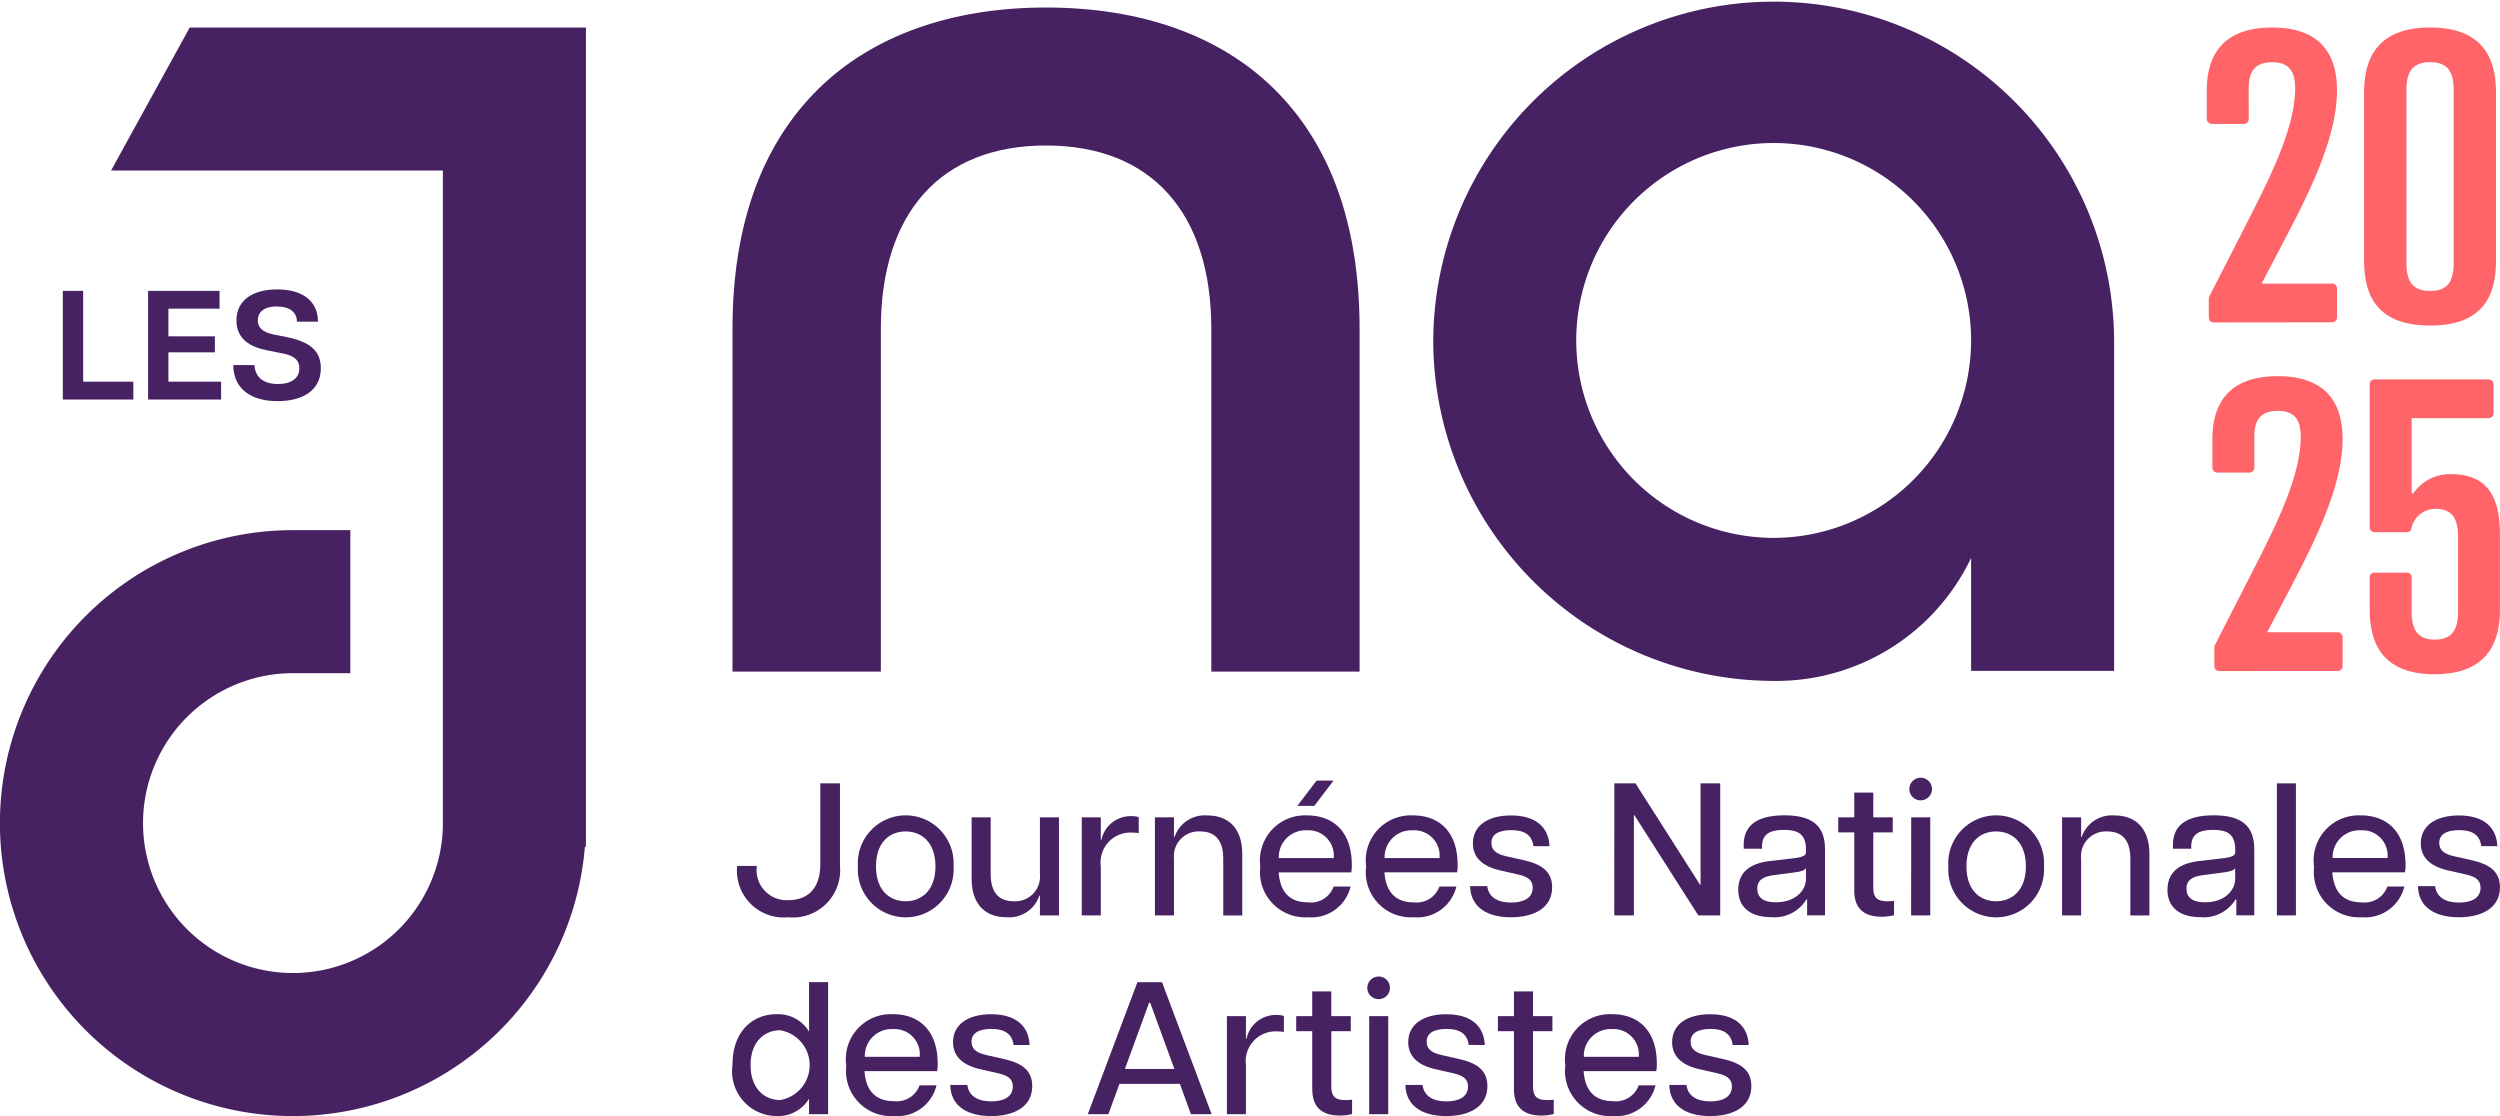 <?xml version="1.0" encoding="UTF-8"?>
<svg xmlns="http://www.w3.org/2000/svg" xmlns:xlink="http://www.w3.org/1999/xlink" width="127.15" height="56.764" viewBox="0 0 127.15 56.764">
  <defs>
    <clipPath id="clip-path">
      <rect id="Rectangle_18" data-name="Rectangle 18" width="127.15" height="56.764" transform="translate(0 0)" fill="#472263"></rect>
    </clipPath>
  </defs>
  <g id="Groupe_176" data-name="Groupe 176" clip-path="url(#clip-path)">
    <path id="Tracé_132" data-name="Tracé 132" d="M53.2.382C48.4.382,44.4,1.807,41.646,4.5c-2.914,2.855-4.391,6.967-4.391,12.223V34.159H44.8V16.727C44.8,10.8,47.861,7.4,53.2,7.4s8.407,3.4,8.407,9.33V34.159h7.542V16.727c0-5.281-1.477-9.4-4.391-12.247C62.017,1.8,58.02.382,53.2.382" fill="#472263"></path>
    <path id="Tracé_133" data-name="Tracé 133" d="M3.195,14.792H4.23v4.621H6.782v.908H3.195Z" fill="#472263"></path>
    <path id="Tracé_134" data-name="Tracé 134" d="M7.531,14.792h3.635V15.7h-2.6v1.406h2.363v.814H8.566v1.493h2.679v.908H7.531Z" fill="#472263"></path>
    <path id="Tracé_135" data-name="Tracé 135" d="M11.875,18.567h1.066c.032.537.364.964,1.193.964.7,0,1.09-.3,1.09-.8,0-.45-.308-.648-.861-.758l-.758-.15c-.9-.174-1.58-.593-1.58-1.525,0-1.019.814-1.579,2.078-1.579s2.069.576,2.069,1.642H15.1c0-.505-.394-.774-1.026-.774-.7,0-.964.332-.964.711,0,.308.19.577.742.7l.712.142c1.232.245,1.753.727,1.753,1.588,0,1.137-.932,1.674-2.2,1.674-1.413,0-2.251-.679-2.251-1.832" fill="#472263"></path>
    <path id="Tracé_136" data-name="Tracé 136" d="M9.648,1.4l-4,7.275H22.525v33.19A7.625,7.625,0,1,1,14.9,34.238h2.918V26.963H14.9A14.9,14.9,0,1,0,29.747,43.068H29.8V1.4Z" fill="#472263"></path>
    <path id="Tracé_137" data-name="Tracé 137" d="M37.494,44.043h1A1.526,1.526,0,0,0,40.1,45.78c1.007,0,1.621-.614,1.621-1.833V39.841h1v4.183a2.407,2.407,0,0,1-2.629,2.629,2.38,2.38,0,0,1-2.6-2.61" fill="#472263"></path>
    <path id="Tracé_138" data-name="Tracé 138" d="M43.633,44.062a2.437,2.437,0,1,1,4.864,0,2.437,2.437,0,1,1-4.864,0m2.427,1.775c.806,0,1.516-.546,1.516-1.775s-.71-1.774-1.516-1.774-1.506.546-1.506,1.774.7,1.775,1.506,1.775" fill="#472263"></path>
    <path id="Tracé_139" data-name="Tracé 139" d="M51.556,45.837a1.258,1.258,0,0,0,1.334-1.381V41.568h.969v4.989H52.89v-1h-.029a1.621,1.621,0,0,1-1.679,1.093c-.979,0-1.765-.565-1.765-1.975V41.568h.969v2.888c0,.892.384,1.381,1.17,1.381" fill="#472263"></path>
    <path id="Tracé_140" data-name="Tracé 140" d="M55.018,41.568h.969v1.151h.029a1.517,1.517,0,0,1,1.525-1.209,1.2,1.2,0,0,1,.375.049v.815a2.263,2.263,0,0,0-.365-.029,1.517,1.517,0,0,0-1.564,1.717v2.495h-.969Z" fill="#472263"></path>
    <path id="Tracé_141" data-name="Tracé 141" d="M61.043,42.288a1.258,1.258,0,0,0-1.334,1.381v2.888H58.74V41.568h.969v1h.029a1.621,1.621,0,0,1,1.679-1.093c.979,0,1.765.565,1.765,1.975v3.109h-.968V43.669c0-.892-.384-1.381-1.171-1.381" fill="#472263"></path>
    <path id="Tracé_142" data-name="Tracé 142" d="M64.1,44.072a2.291,2.291,0,0,1,2.38-2.6c1.285,0,2.273.777,2.273,2.522a1.851,1.851,0,0,1-.029.375H65.033c.076,1.045.6,1.525,1.5,1.525a1.226,1.226,0,0,0,1.295-.806h.863a2.047,2.047,0,0,1-2.168,1.564A2.3,2.3,0,0,1,64.1,44.072m3.732-.432a1.287,1.287,0,0,0-1.362-1.41,1.362,1.362,0,0,0-1.43,1.41ZM66.961,39.7h.864l-.979,1.286h-.863Z" fill="#472263"></path>
    <path id="Tracé_143" data-name="Tracé 143" d="M69.483,44.071a2.291,2.291,0,0,1,2.379-2.6c1.286,0,2.274.777,2.274,2.523a1.922,1.922,0,0,1-.028.374H70.413c.077,1.046.6,1.526,1.5,1.526a1.225,1.225,0,0,0,1.295-.806h.864A2.046,2.046,0,0,1,71.9,46.652a2.294,2.294,0,0,1-2.418-2.581m3.732-.431a1.288,1.288,0,0,0-1.362-1.41,1.362,1.362,0,0,0-1.43,1.41Z" fill="#472263"></path>
    <path id="Tracé_144" data-name="Tracé 144" d="M74.768,45.07h.873c.077.614.605.835,1.219.835s1.093-.221,1.093-.758c0-.4-.278-.566-.748-.672l-.93-.211c-.941-.221-1.363-.7-1.363-1.372,0-.911.778-1.419,1.938-1.419,1.19,0,1.91.537,1.958,1.563h-.816c-.087-.614-.509-.815-1.132-.815-.652,0-1.007.221-1.007.652,0,.345.221.556.738.672l.941.211c.805.192,1.41.517,1.41,1.372,0,1.1-1,1.525-2.092,1.525-1.2,0-2.053-.5-2.082-1.583" fill="#472263"></path>
    <path id="Tracé_145" data-name="Tracé 145" d="M82.106,39.841h1.075l3.281,5.152h.028V39.841h1v6.716H86.375l-3.252-5.1H83.1v5.1h-1Z" fill="#472263"></path>
    <path id="Tracé_146" data-name="Tracé 146" d="M88.408,45.252c0-.959.7-1.352,1.593-1.458l1.237-.144c.46-.058.614-.144.614-.3v-.134c0-.8-.412-1.007-1.112-1.007-.72,0-1.123.211-1.123.844v.115h-.931v-.2c0-1,.7-1.5,2.073-1.5,1.41,0,2.062.527,2.062,1.737v3.348H91.91v-.806h-.038a1.9,1.9,0,0,1-1.795.9c-.93,0-1.669-.412-1.669-1.4m1.909.643c1.056,0,1.535-.652,1.535-1.19v-.546c-.067.1-.191.172-.681.23l-.94.125c-.624.076-.854.3-.854.69,0,.47.336.691.94.691" fill="#472263"></path>
    <path id="Tracé_147" data-name="Tracé 147" d="M94.307,45.291V42.336h-.815v-.767h.815V40.312h.969v1.257h.989v.767h-.989v2.792c0,.49.163.709.7.709a2.6,2.6,0,0,0,.354-.018v.729a2.458,2.458,0,0,1-.623.077c-.835,0-1.4-.356-1.4-1.334" fill="#472263"></path>
    <path id="Tracé_148" data-name="Tracé 148" d="M97.684,39.554a.576.576,0,1,1-.576.575.582.582,0,0,1,.576-.575m-.48,2.014h.969v4.989H97.2Z" fill="#472263"></path>
    <path id="Tracé_149" data-name="Tracé 149" d="M99.093,44.062a2.437,2.437,0,1,1,4.864,0,2.437,2.437,0,1,1-4.864,0m2.427,1.775c.806,0,1.516-.546,1.516-1.775s-.71-1.774-1.516-1.774-1.506.546-1.506,1.774.7,1.775,1.506,1.775" fill="#472263"></path>
    <path id="Tracé_150" data-name="Tracé 150" d="M107.18,42.288a1.258,1.258,0,0,0-1.334,1.381v2.888h-.969V41.568h.969v1h.029a1.621,1.621,0,0,1,1.679-1.093c.979,0,1.765.565,1.765,1.975v3.109h-.969V43.669c0-.892-.384-1.381-1.17-1.381" fill="#472263"></path>
    <path id="Tracé_151" data-name="Tracé 151" d="M110.239,45.252c0-.959.7-1.352,1.592-1.458l1.238-.144c.46-.058.614-.144.614-.3v-.134c0-.8-.413-1.007-1.114-1.007-.719,0-1.122.211-1.122.844v.115h-.93v-.2c0-1,.7-1.5,2.072-1.5,1.411,0,2.063.527,2.063,1.737v3.348h-.912v-.806H113.7a1.9,1.9,0,0,1-1.794.9c-.931,0-1.669-.412-1.669-1.4m1.909.643c1.055,0,1.535-.652,1.535-1.19v-.546c-.067.1-.193.172-.681.23l-.941.125c-.623.076-.854.3-.854.69,0,.47.336.691.941.691" fill="#472263"></path>
    <rect id="Rectangle_17" data-name="Rectangle 17" width="0.969" height="6.716" transform="translate(115.802 39.841)" fill="#472263"></rect>
    <path id="Tracé_152" data-name="Tracé 152" d="M117.692,44.071a2.291,2.291,0,0,1,2.379-2.6c1.285,0,2.274.777,2.274,2.523a1.834,1.834,0,0,1-.029.374h-3.694c.077,1.046.6,1.526,1.5,1.526a1.228,1.228,0,0,0,1.3-.806h.863a2.047,2.047,0,0,1-2.168,1.563,2.294,2.294,0,0,1-2.418-2.581m3.732-.431a1.287,1.287,0,0,0-1.362-1.41,1.362,1.362,0,0,0-1.43,1.41Z" fill="#472263"></path>
    <path id="Tracé_153" data-name="Tracé 153" d="M122.977,45.07h.873c.076.614.6.835,1.218.835s1.093-.221,1.093-.758c0-.4-.278-.566-.748-.672l-.93-.211c-.941-.221-1.362-.7-1.362-1.372,0-.911.777-1.419,1.938-1.419,1.189,0,1.909.537,1.957,1.563H126.2c-.087-.614-.509-.815-1.133-.815-.652,0-1.007.221-1.007.652,0,.345.221.556.739.672l.94.211c.805.192,1.41.517,1.41,1.372,0,1.1-1,1.525-2.091,1.525-1.2,0-2.054-.5-2.082-1.583" fill="#472263"></path>
    <path id="Tracé_154" data-name="Tracé 154" d="M37.254,54.173c0-1.813,1.113-2.59,2.226-2.59a1.849,1.849,0,0,1,1.669.882V49.952h.969v6.716h-.969v-.786a1.849,1.849,0,0,1-1.669.881,2.278,2.278,0,0,1-2.226-2.59m2.427,1.775a1.8,1.8,0,0,0,0-3.549c-.777,0-1.506.556-1.506,1.774s.729,1.775,1.506,1.775" fill="#472263"></path>
    <path id="Tracé_155" data-name="Tracé 155" d="M43.038,54.182a2.291,2.291,0,0,1,2.379-2.6c1.286,0,2.274.777,2.274,2.523a1.834,1.834,0,0,1-.029.374H43.968c.077,1.046.605,1.526,1.5,1.526a1.228,1.228,0,0,0,1.3-.806h.863a2.048,2.048,0,0,1-2.168,1.563,2.294,2.294,0,0,1-2.418-2.581m3.732-.431a1.287,1.287,0,0,0-1.362-1.41,1.362,1.362,0,0,0-1.43,1.41Z" fill="#472263"></path>
    <path id="Tracé_156" data-name="Tracé 156" d="M48.323,55.181H49.2c.077.614.6.835,1.218.835s1.094-.221,1.094-.758c0-.4-.278-.566-.748-.672l-.93-.211c-.941-.221-1.363-.7-1.363-1.372,0-.911.777-1.419,1.938-1.419,1.19,0,1.909.537,1.957,1.563h-.815c-.087-.614-.509-.815-1.133-.815-.652,0-1.007.221-1.007.652,0,.345.221.556.739.672l.94.211c.806.192,1.41.518,1.41,1.372,0,1.1-1,1.525-2.091,1.525-1.2,0-2.053-.5-2.082-1.583" fill="#472263"></path>
    <path id="Tracé_157" data-name="Tracé 157" d="M57.849,49.953H59.1l2.523,6.716H60.573l-.565-1.545H56.937l-.566,1.545H55.325Zm1.88,4.413L58.5,51h-.058l-1.228,3.367Z" fill="#472263"></path>
    <path id="Tracé_158" data-name="Tracé 158" d="M62.4,51.679h.969V52.83h.029a1.517,1.517,0,0,1,1.525-1.209,1.2,1.2,0,0,1,.375.049v.815a2.245,2.245,0,0,0-.365-.029,1.517,1.517,0,0,0-1.564,1.717v2.495H62.4Z" fill="#472263"></path>
    <path id="Tracé_159" data-name="Tracé 159" d="M66.74,55.4V52.447h-.815V51.68h.815V50.423h.969V51.68H68.7v.767h-.988v2.792c0,.49.163.709.7.709a2.6,2.6,0,0,0,.355-.018v.729a2.458,2.458,0,0,1-.623.077c-.835,0-1.4-.356-1.4-1.334" fill="#472263"></path>
    <path id="Tracé_160" data-name="Tracé 160" d="M70.116,49.665a.576.576,0,1,1-.575.575.582.582,0,0,1,.575-.575m-.479,2.014h.969v4.989h-.969Z" fill="#472263"></path>
    <path id="Tracé_161" data-name="Tracé 161" d="M71.478,55.181h.873c.077.614.6.835,1.218.835s1.094-.221,1.094-.758c0-.4-.278-.566-.748-.672l-.931-.211c-.94-.221-1.362-.7-1.362-1.372,0-.911.777-1.419,1.938-1.419,1.19,0,1.91.537,1.957,1.563H74.7c-.086-.614-.508-.815-1.133-.815-.652,0-1.007.221-1.007.652,0,.345.221.556.739.672l.94.211c.806.192,1.411.518,1.411,1.372,0,1.1-1,1.525-2.092,1.525-1.2,0-2.053-.5-2.082-1.583" fill="#472263"></path>
    <path id="Tracé_162" data-name="Tracé 162" d="M77,55.4V52.447h-.816V51.68H77V50.423h.969V51.68h.987v.767h-.987v2.792c0,.49.163.709.7.709a2.609,2.609,0,0,0,.355-.018v.729a2.46,2.46,0,0,1-.624.077c-.835,0-1.4-.356-1.4-1.334" fill="#472263"></path>
    <path id="Tracé_163" data-name="Tracé 163" d="M79.613,54.182a2.291,2.291,0,0,1,2.379-2.6c1.285,0,2.274.777,2.274,2.523a1.833,1.833,0,0,1-.029.374H80.543c.077,1.046.605,1.526,1.5,1.526a1.228,1.228,0,0,0,1.3-.806H84.2a2.048,2.048,0,0,1-2.168,1.563,2.294,2.294,0,0,1-2.418-2.581m3.732-.431a1.287,1.287,0,0,0-1.362-1.41,1.362,1.362,0,0,0-1.43,1.41Z" fill="#472263"></path>
    <path id="Tracé_164" data-name="Tracé 164" d="M84.9,55.181h.873c.077.614.605.835,1.219.835s1.094-.221,1.094-.758c0-.4-.279-.566-.749-.672l-.93-.211c-.941-.221-1.363-.7-1.363-1.372,0-.911.777-1.419,1.938-1.419,1.19,0,1.909.537,1.958,1.563h-.816c-.087-.614-.509-.815-1.132-.815-.652,0-1.007.221-1.007.652,0,.345.22.556.738.672l.94.211c.806.192,1.411.518,1.411,1.372,0,1.1-1,1.525-2.092,1.525-1.2,0-2.053-.5-2.082-1.583" fill="#472263"></path>
    <path id="Tracé_169" data-name="Tracé 169" d="M107.523,17.48a17.314,17.314,0,1,0-34.628-.164A17.334,17.334,0,0,0,90.21,34.631a10.972,10.972,0,0,0,10.04-6.255v5.743h7.275l0-16.639c0-.083,0,.082,0,0M90.21,27.356a10.041,10.041,0,1,1,10.04-10.04,10.051,10.051,0,0,1-10.04,10.04" fill="#472263"></path>
    <path id="Tracé_199" data-name="Tracé 199" d="M112.606,16.4c-.185,0-.267-.1-.267-.287v-.985l1.805-3.529c1.17-2.3,2.586-4.985,2.586-7.119,0-.924-.369-1.313-1.17-1.313s-1.19.389-1.19,1.313V6.015a.254.254,0,0,1-.266.287h-1.58a.259.259,0,0,1-.287-.287V4.6c0-1.724.759-3.2,3.323-3.2s3.3,1.477,3.3,3.2c0,2.4-1.435,5.232-2.523,7.324l-1.313,2.5h3.549a.253.253,0,0,1,.287.266v1.416a.259.259,0,0,1-.287.287Z" fill="#ff6469"></path>
    <path id="Tracé_200" data-name="Tracé 200" d="M120.238,13.257V4.681c0-1.805.759-3.283,3.365-3.283,2.585,0,3.345,1.478,3.345,3.283v8.576c0,1.826-.7,3.3-3.345,3.3-2.667,0-3.365-1.478-3.365-3.3m4.555.144V4.558c0-1.005-.39-1.395-1.19-1.395-.82,0-1.21.39-1.21,1.395V13.4c0,1.005.39,1.395,1.21,1.395.8,0,1.19-.39,1.19-1.395" fill="#ff6469"></path>
    <path id="Tracé_201" data-name="Tracé 201" d="M112.891,34.13c-.185,0-.267-.1-.267-.287v-.985l1.805-3.529c1.17-2.3,2.586-4.985,2.586-7.119,0-.924-.369-1.313-1.17-1.313s-1.19.389-1.19,1.313v1.539a.254.254,0,0,1-.267.287h-1.579a.259.259,0,0,1-.287-.287V22.333c0-1.724.759-3.2,3.323-3.2s3.3,1.477,3.3,3.2c0,2.4-1.436,5.232-2.524,7.324l-1.313,2.5h3.549a.254.254,0,0,1,.288.266v1.416a.26.26,0,0,1-.288.287Z" fill="#ff6469"></path>
    <path id="Tracé_202" data-name="Tracé 202" d="M120.523,31.012V29.391a.238.238,0,0,1,.267-.266h1.58c.184,0,.287.082.287.266v1.744c0,.985.39,1.395,1.169,1.395.8,0,1.19-.41,1.19-1.395V27.278c0-1.006-.39-1.4-1.149-1.4a1.265,1.265,0,0,0-1.21.923c-.02.2-.1.267-.287.267h-1.58a.248.248,0,0,1-.267-.267V19.563a.248.248,0,0,1,.267-.266h5.745a.254.254,0,0,1,.287.266V21a.254.254,0,0,1-.287.267h-3.878V25.1h.082a2.24,2.24,0,0,1,1.908-.985c1.846,0,2.5,1.129,2.5,3.057v3.837c0,1.805-.759,3.283-3.324,3.283s-3.3-1.478-3.3-3.283" fill="#ff6469"></path>
  </g>
</svg>
